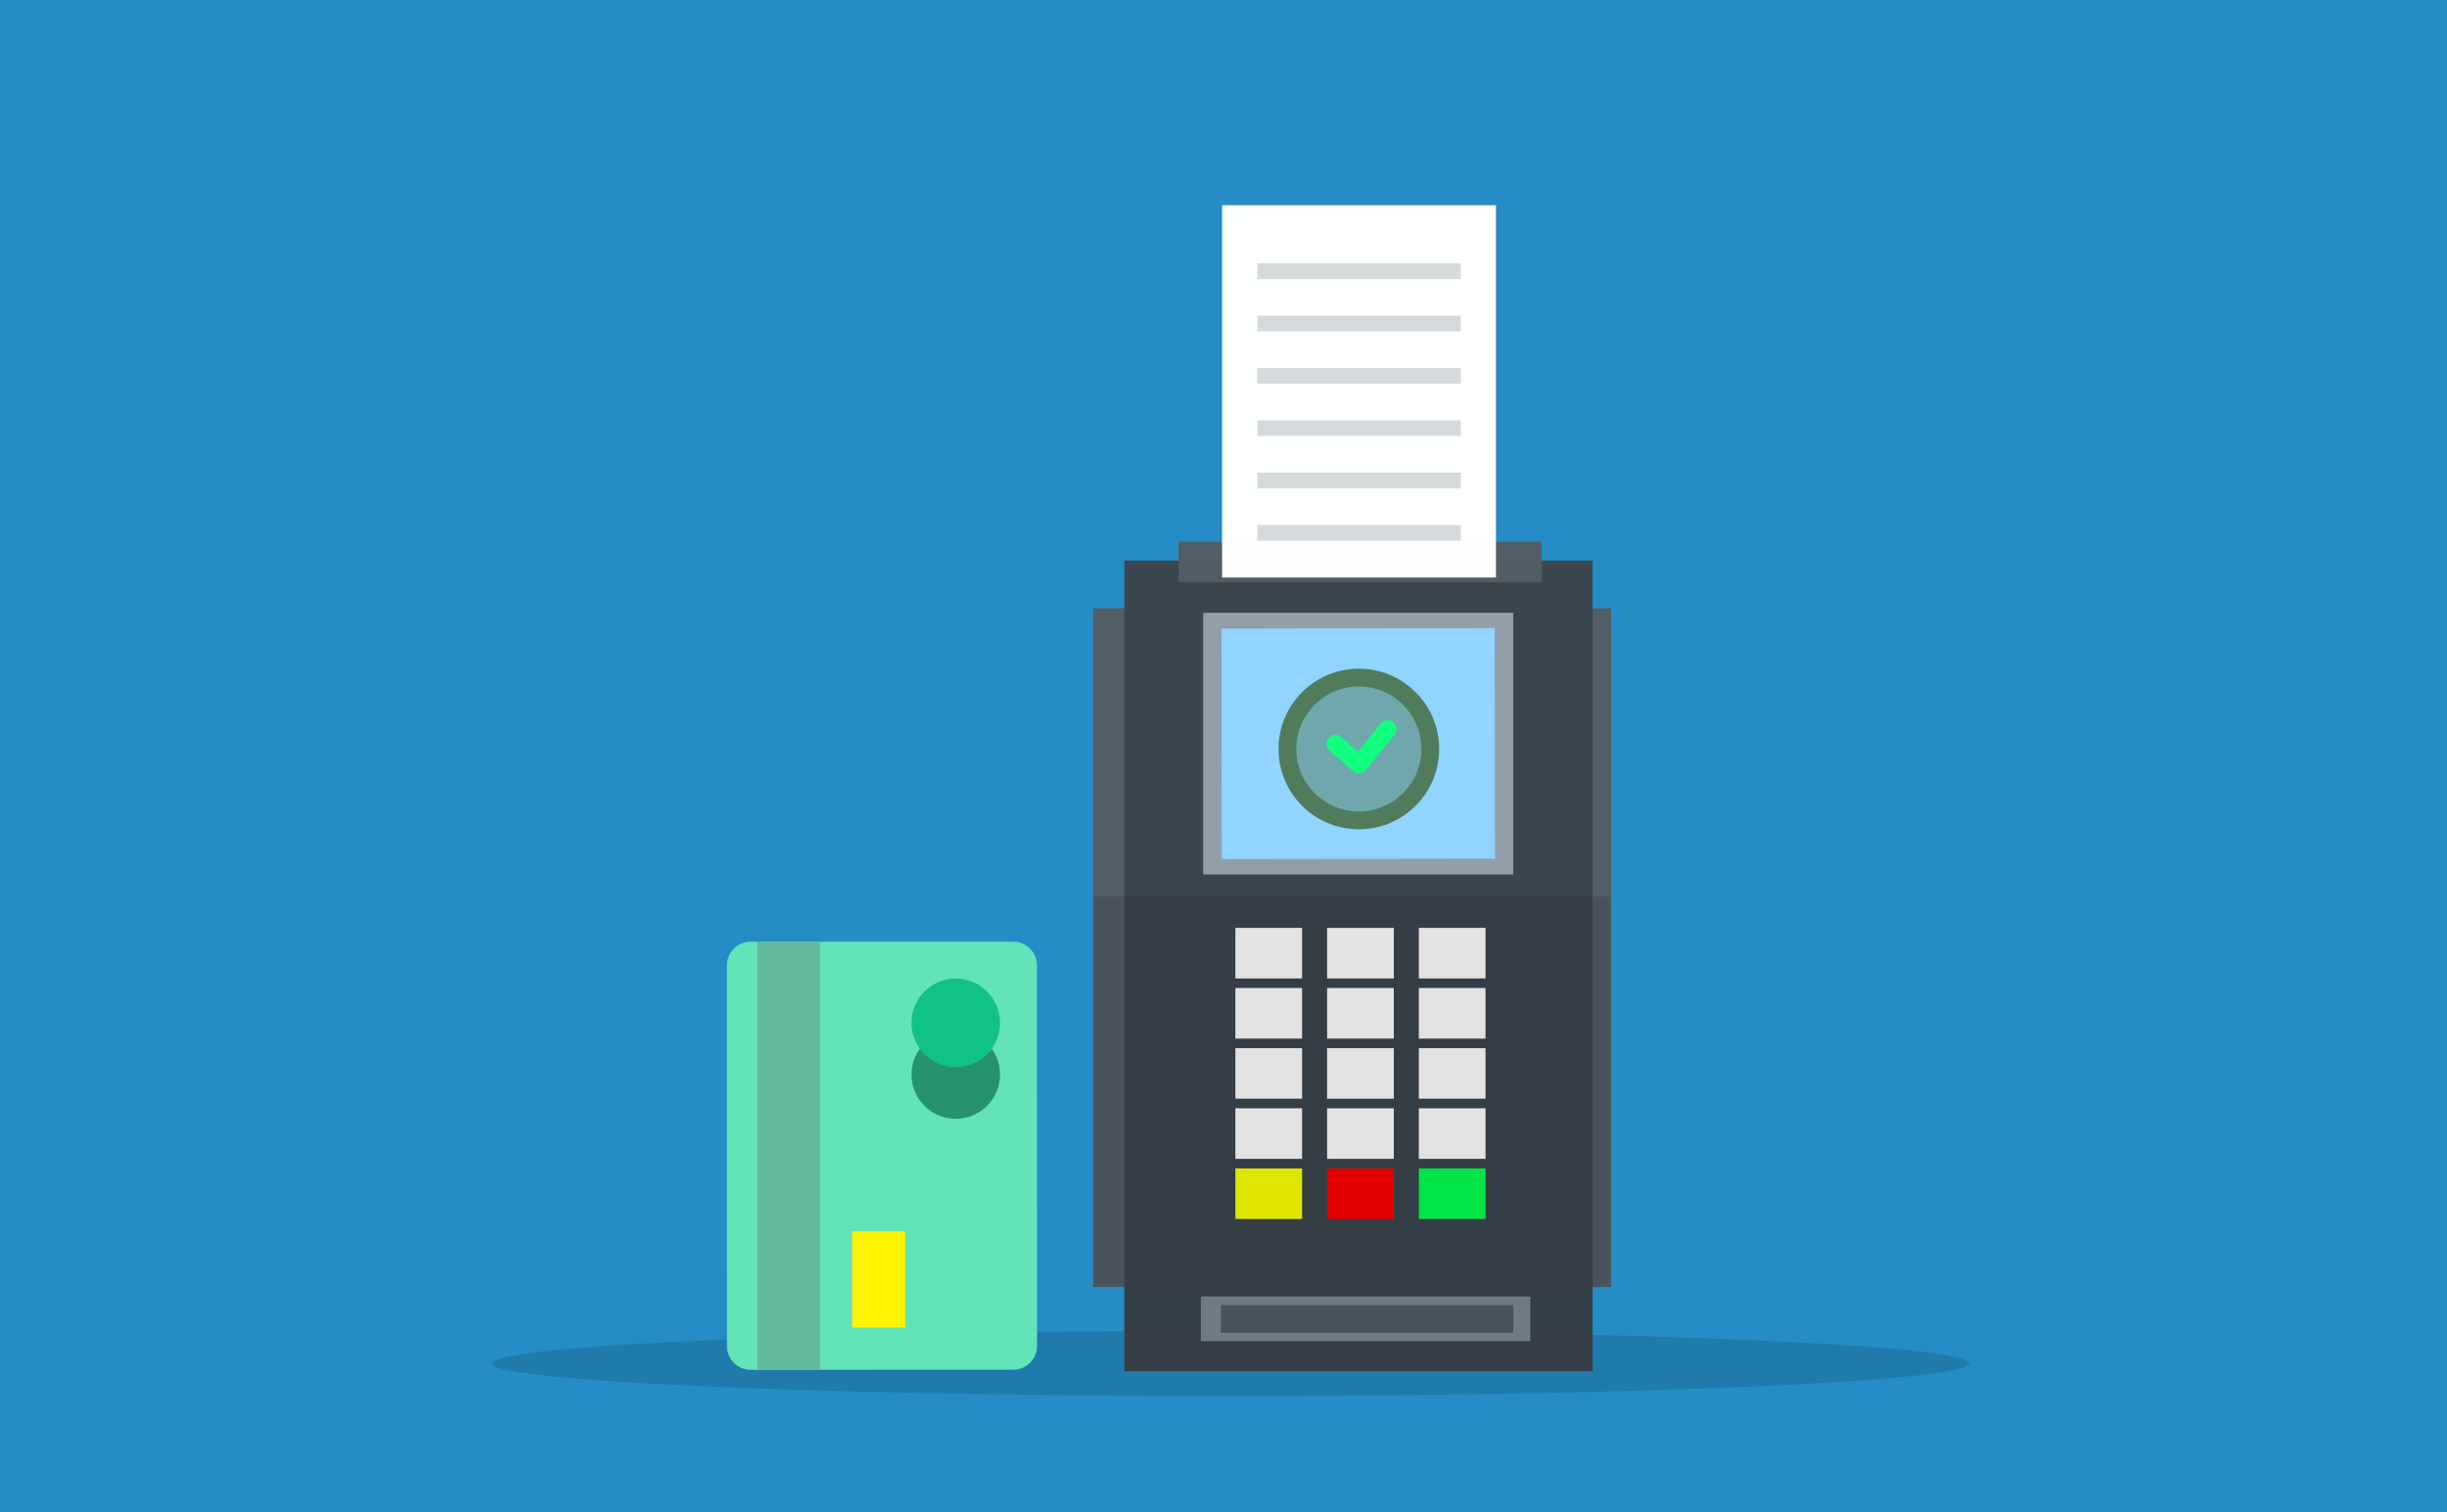 <?xml version="1.0" encoding="utf-8"?>
<svg xmlns="http://www.w3.org/2000/svg" xmlns:xlink="http://www.w3.org/1999/xlink" version= "1.1" width="1618px" height="1000px" viewBox="-350 195 1618 1000">
<rect x="-350" y="195" width="1618" height="1000" fill="#333333" stroke="none"/>
<g id="layer1">
<g style="fill:rgb(37,140,197); fill-opacity:1.0; stroke-linejoin: miter">
<path d="M-356.104,179.045L458.898,179.045L1273.901,179.046L1273.901,1204.434Q458.898,1204.435,-356.104,1204.435Q-356.104,691.74,-356.104,179.045"/>
</g>
<g style="fill:rgb(0,0,0); fill-opacity:0.125; stroke-linejoin: miter">
<path d="M952.717,1096.629L948.255,1099.559Q916.53,1108.414,762.603,1113.723Q607.61,1119.027,397.573,1118.025Q197.12,1116.623,76.938,1109.824Q38.43,1107.626,13.501,1105.034L-7.452,1102.37Q-24.719,1099.619,-24.913,1096.629Q-19.671,1087.454,118.258,1081.361Q256.187,1075.268,463.902,1075.037Q671.618,1075.268,809.547,1081.361Q947.476,1087.454,952.717,1096.629"/>
</g>
<g style="fill:rgb(47,134,148); fill-opacity:1.0; stroke-linejoin: miter">
<path d="M140.584,1099.795C142.38,1100.51,144.34,1100.903,146.392,1100.903L146.392,1100.904L146.393,1100.903C146.394,1100.903,146.394,1100.903,146.395,1100.903L150.803,1100.902L146.393,1100.903L146.392,1100.904C144.341,1100.903,142.381,1100.509,140.585,1099.795 Z"/>
</g>
<g style="fill:rgb(47,134,148); fill-opacity:1.0; stroke-linejoin: miter">
<path d="M319.953,817.716L192.131,817.744L319.956,817.716 Z"/>
</g>
<g style="fill:rgb(83,93,102); fill-opacity:1.0; stroke-linejoin: miter">
<path d="M372.802,597.314L544.015,597.315L715.228,597.316Q715.228,821.704,715.228,1046.092Q544.015,1046.092,372.802,1046.093Q372.802,821.704,372.802,597.314"/>
</g>
<g style="fill:rgb(60,70,79); fill-opacity:0.996; stroke-linejoin: miter">
<path d="M393.445,565.719L548.265,565.72L703.085,565.72Q703.085,833.759,703.086,1101.798Q548.265,1101.798,393.445,1101.799Q393.445,833.759,393.445,565.719"/>
</g>
<g style="fill:rgb(146,159,168); fill-opacity:1.0; stroke-linejoin: miter">
<path d="M445.568,600.278L548.076,600.279L650.584,600.279Q650.584,686.78,650.584,773.281Q548.076,773.281,445.568,773.282Q445.568,686.78,445.568,600.278"/>
</g>
<g style="fill:rgb(145,212,255); fill-opacity:1.0; stroke-linejoin: miter">
<path d="M457.629,610.691L547.96,610.554L638.291,610.417Q638.408,686.643,638.524,762.868Q548.192,763.006,457.861,763.144Q457.745,686.918,457.629,610.691"/>
</g>
<g>
<g style="fill:rgb(255,255,255); fill-opacity:0.996; stroke-linejoin: miter">
<path d="M466.852,808.65L488.908,808.65L510.964,808.65Q510.964,825.367,510.964,842.083Q488.908,842.083,466.852,842.083Q466.852,825.367,466.852,808.65"/>
</g>
<g style="fill:rgb(255,255,255); fill-opacity:0.996; stroke-linejoin: miter">
<path d="M527.506,808.65L571.618,808.65L571.618,842.083L527.506,842.083L527.506,808.65"/>
</g>
<g style="fill:rgb(255,255,255); fill-opacity:0.996; stroke-linejoin: miter">
<path d="M588.159,808.65L610.215,808.65L632.271,808.65Q632.271,825.367,632.271,842.083Q610.215,842.083,588.159,842.083Q588.159,825.367,588.159,808.65"/>
</g>
</g>
<g>
<g style="fill:rgb(255,255,255); fill-opacity:0.996; stroke-linejoin: miter">
<path d="M466.852,848.413L488.908,848.413L510.964,848.413Q510.964,865.13,510.964,881.846Q488.908,881.847,466.852,881.847Q466.852,865.13,466.852,848.413"/>
</g>
<g style="fill:rgb(255,255,255); fill-opacity:0.996; stroke-linejoin: miter">
<path d="M527.506,848.413L571.618,848.413L571.618,881.846L527.506,881.847L527.506,848.413"/>
</g>
<g style="fill:rgb(255,255,255); fill-opacity:0.996; stroke-linejoin: miter">
<path d="M588.159,848.413L610.215,848.413L632.271,848.413Q632.271,865.13,632.271,881.846Q610.215,881.847,588.159,881.847Q588.159,865.13,588.159,848.413"/>
</g>
</g>
<g>
<g style="fill:rgb(255,255,255); fill-opacity:0.996; stroke-linejoin: miter">
<path d="M466.852,888.176L488.908,888.176L510.964,888.177Q510.964,904.893,510.964,921.61Q488.908,921.61,466.852,921.61Q466.852,904.893,466.852,888.176"/>
</g>
<g style="fill:rgb(255,255,255); fill-opacity:0.996; stroke-linejoin: miter">
<path d="M527.506,888.176L571.618,888.177L571.618,921.61L527.506,921.61L527.506,888.176"/>
</g>
<g style="fill:rgb(255,255,255); fill-opacity:0.996; stroke-linejoin: miter">
<path d="M588.159,888.176L610.215,888.176L632.271,888.177Q632.271,904.893,632.271,921.61Q610.215,921.61,588.16,921.61Q588.16,904.893,588.159,888.176"/>
</g>
</g>
<g>
<g style="fill:rgb(255,255,255); fill-opacity:0.996; stroke-linejoin: miter">
<path d="M466.852,927.939L488.908,927.94L510.964,927.94Q510.964,944.657,510.964,961.373Q488.908,961.373,466.852,961.374Q466.852,944.657,466.852,927.939"/>
</g>
<g style="fill:rgb(255,255,255); fill-opacity:0.996; stroke-linejoin: miter">
<path d="M527.506,927.939L571.618,927.94L571.618,961.373L527.506,961.374L527.506,927.939"/>
</g>
<g style="fill:rgb(255,255,255); fill-opacity:0.996; stroke-linejoin: miter">
<path d="M588.16,927.939L610.215,927.94L632.271,927.94Q632.271,944.657,632.271,961.373Q610.215,961.373,588.16,961.374Q588.16,944.657,588.16,927.939"/>
</g>
</g>
<g style="fill:rgb(249,255,0); fill-opacity:1.0; stroke-linejoin: miter">
<path d="M466.852,967.703L488.908,967.703L510.964,967.703Q510.964,984.42,510.964,1001.136Q488.908,1001.137,466.852,1001.137Q466.852,984.42,466.852,967.703"/>
</g>
<g style="fill:rgb(255,0,0); fill-opacity:1.0; stroke-linejoin: miter">
<path d="M527.506,967.703L571.618,967.703L571.618,1001.136L527.506,1001.137L527.506,967.703"/>
</g>
<g style="fill:rgb(0,255,78); fill-opacity:1.0; stroke-linejoin: miter">
<path d="M588.16,967.703L610.215,967.703L632.271,967.703Q632.271,984.42,632.271,1001.136Q610.215,1001.137,588.159,1001.137Q588.159,984.42,588.16,967.703"/>
</g>
<g style="fill:rgb(125,139,150); fill-opacity:0.996; stroke-linejoin: miter">
<path d="M444.057,1052.392L552.946,1052.392L661.834,1052.393Q661.834,1067.168,661.834,1081.943Q552.946,1081.944,444.057,1081.944Q444.057,1067.168,444.057,1052.392"/>
</g>
<g style="fill:rgb(83,93,102); fill-opacity:0.996; stroke-linejoin: miter">
<path d="M457.294,1058.008L553.946,1058.009L650.597,1058.009Q650.597,1067.196,650.597,1076.383Q553.946,1076.384,457.294,1076.384Q457.294,1067.196,457.294,1058.008"/>
</g>
<g style="fill:rgb(83,93,102); fill-opacity:0.996; stroke-linejoin: miter">
<path d="M429.255,553.292L549.307,553.292L669.359,553.293Q669.359,566.642,669.359,579.99Q549.307,579.991,429.255,579.991Q429.255,566.642,429.255,553.292"/>
</g>
<g style="fill:rgb(255,255,255); fill-opacity:0.996; stroke-linejoin: miter">
<path d="M458.072,330.717L548.616,330.717L639.159,330.718Q639.159,453.822,639.159,576.926Q548.616,576.927,458.072,576.928Q458.072,453.822,458.072,330.717"/>
</g>
<g style="fill:rgb(83,93,102); fill-opacity:0.224; stroke-linejoin: miter">
<path d="M481.341,369.158L615.919,369.16L615.919,379.543L481.341,379.545L481.341,369.158 Z"/>
</g>
<g style="fill:rgb(83,93,102); fill-opacity:0.224; stroke-linejoin: miter">
<path d="M481.341,403.773L548.63,403.774L615.919,403.774Q615.919,408.966,615.919,414.158Q548.63,414.159,481.341,414.159Q481.341,408.966,481.341,403.773"/>
</g>
<g style="fill:rgb(83,93,102); fill-opacity:0.224; stroke-linejoin: miter">
<path d="M481.341,438.387L615.919,438.389L615.919,448.772L481.341,448.774L481.341,438.387"/>
</g>
<g style="fill:rgb(83,93,102); fill-opacity:0.224; stroke-linejoin: miter">
<path d="M481.341,473.002L548.63,473.003L615.919,473.003Q615.919,478.195,615.919,483.387Q548.63,483.388,481.341,483.388Q481.341,478.195,481.341,473.002"/>
</g>
<g style="fill:rgb(83,93,102); fill-opacity:0.224; stroke-linejoin: miter">
<path d="M481.341,507.617L615.919,507.618L615.919,518.002L481.341,518.003L481.341,507.617"/>
</g>
<g style="fill:rgb(83,93,102); fill-opacity:0.224; stroke-linejoin: miter">
<path d="M481.341,542.231L548.63,542.232L615.919,542.232Q615.919,547.424,615.919,552.616Q548.63,552.617,481.341,552.618Q481.341,547.424,481.341,542.231"/>
</g>
<g style="fill:rgb(16,255,127); fill-opacity:0.996; stroke-linejoin: miter">
<path d="M532.073,1056.768L532.073,1056.769L532.074,1056.769L532.073,1056.768"/>
</g>
<g style="fill:rgb(80,124,92); fill-opacity:0.498; stroke-linejoin: miter">
<path d="M595.727,690.321C595.727,716.406,574.581,737.552,548.496,737.552C522.411,737.552,501.265,716.406,501.265,690.321C501.265,664.236,522.411,643.09,548.496,643.09C574.581,643.09,595.727,664.236,595.727,690.321 Z"/>
</g>
<g style="fill:rgb(16,255,127); fill-opacity:1.0; stroke-linejoin: miter">
<path d="M548.496,706.437C547.074,706.437,545.694,705.922,544.616,704.978L529.069,691.367C526.622,689.224,526.375,685.503,528.517,683.056C530.661,680.608,534.381,680.361,536.828,682.504L547.785,692.096L562.975,673.462C565.03,670.94,568.74,670.563,571.261,672.617C573.782,674.673,574.16,678.383,572.105,680.904L553.061,704.268C552.052,705.507,550.582,706.282,548.99,706.416C548.824,706.431,548.66,706.437,548.496,706.437 Z"/>
</g>
<g style="fill:rgb(80,124,92); fill-opacity:1.0; stroke-linejoin: miter">
<path d="M548.496,743.446C519.204,743.446,495.373,719.615,495.373,690.323C495.373,661.031,519.204,637.2,548.496,637.2C577.788,637.2,601.619,661.031,601.619,690.323C601.619,719.615,577.787,743.446,548.496,743.446 Z M548.496,648.98C525.699,648.98,507.153,667.527,507.153,690.323C507.153,713.119,525.699,731.666,548.496,731.666C571.293,731.666,589.839,713.119,589.839,690.323C589.839,667.527,571.293,648.98,548.496,648.98 Z"/>
</g>
<g style="fill:rgb(98,228,184); fill-opacity:1.0; stroke-linejoin: miter">
<path d="M335.66,833.418L335.719,1085.156C335.717,1093.831,328.688,1100.862,320.014,1100.864L146.395,1100.903C137.72,1100.905,130.689,1093.877,130.687,1085.201L130.637,833.462C130.631,824.787,137.658,817.755,146.333,817.753L319.953,817.716C328.627,817.715,335.659,824.743,335.66,833.418"/>
</g>
<g style="fill:rgb(98,185,156); fill-opacity:1.0; stroke-linejoin: miter">
<path d="M192.131,817.744L174.056,817.747L150.741,817.753L150.803,1100.902L192.192,1100.893L192.131,817.744 Z"/>
</g>
<g style="fill:rgb(38,147,110); fill-opacity:1.0; stroke-linejoin: miter">
<path d="M281.972,876.307C298.15,876.304,311.264,889.414,311.268,905.592C311.271,921.771,298.162,934.886,281.985,934.89C265.807,934.893,252.692,921.783,252.689,905.605C252.685,889.426,265.794,876.311,281.972,876.307"/>
</g>
<g style="fill:rgb(17,194,134); fill-opacity:1.0; stroke-linejoin: miter">
<path d="M281.965,842.134C298.142,842.131,311.257,855.241,311.26,871.419C311.264,887.597,298.155,900.713,281.977,900.716C265.8,900.72,252.685,887.61,252.681,871.432C252.678,855.253,265.787,842.137,281.965,842.134"/>
</g>
<g style="fill:rgb(255,243,0); fill-opacity:0.996; stroke-linejoin: miter">
<path d="M213.499,1009.397L231.032,1009.397L248.564,1009.398Q248.564,1041.152,248.564,1072.907Q231.032,1072.907,213.499,1072.908Q213.499,1041.152,213.499,1009.397"/>
</g>
<g style="fill:rgb(0,0,0); fill-opacity:0.106; stroke-linejoin: miter">
<path d="M372.802,787.923Q372.802,917.008,372.802,1046.093L393.445,1046.094Q393.445,1073.946,393.445,1101.799Q548.265,1101.798,703.086,1101.798Q703.086,1073.945,703.086,1046.092L715.228,1046.093Q715.228,917.008,715.228,787.924L567.133,787.924L372.806,787.923 Z"/>
</g>
</g>
</svg>